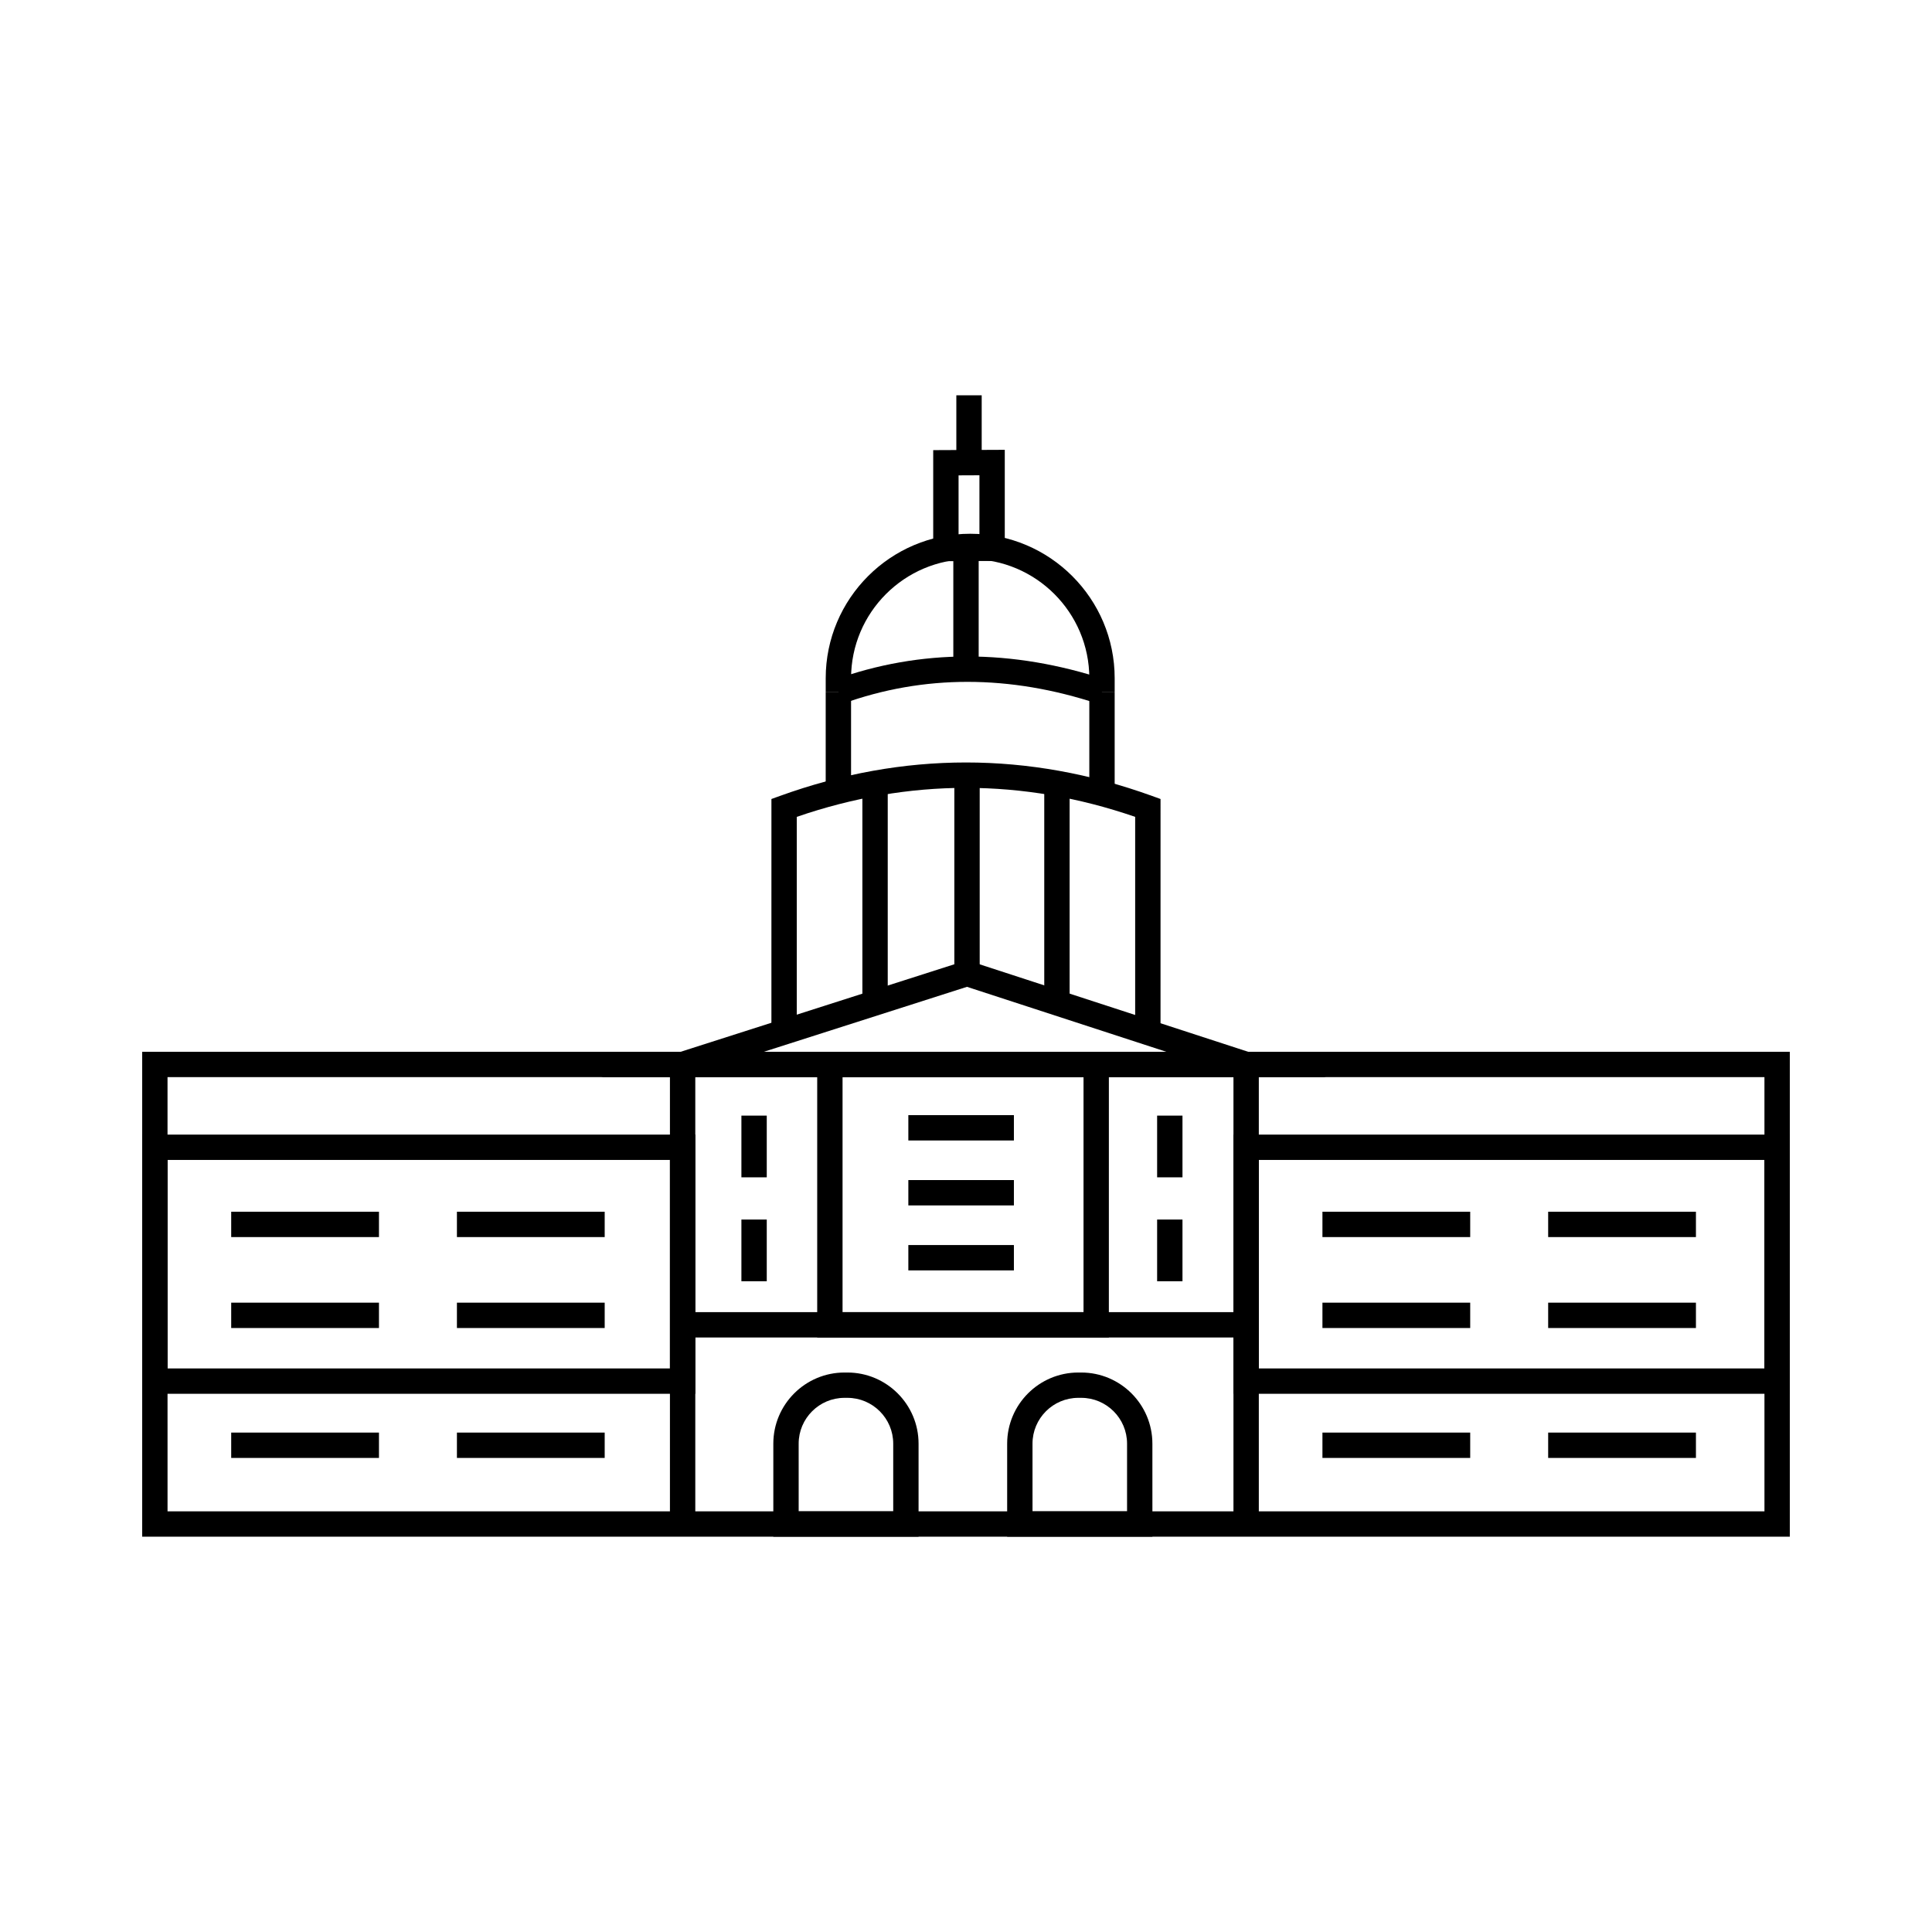 <?xml version="1.0" encoding="UTF-8"?>
<!-- Uploaded to: ICON Repo, www.svgrepo.com, Generator: ICON Repo Mixer Tools -->
<svg fill="#000000" width="800px" height="800px" version="1.1" viewBox="144 144 512 512" xmlns="http://www.w3.org/2000/svg">
 <g>
  <path d="m618.32 551.24h-436.64v-128.51h436.64zm-429.92-6.719h423.2l-0.004-115.07h-423.2z"/>
  <path d="m328.26 513.37h-146.58v-68.688h146.58zm-139.86-6.719h133.14v-55.254h-133.14z"/>
  <path d="m618.32 513.37h-147.44v-68.688h147.44zm-140.73-6.719h134.01v-55.254h-134.01z"/>
  <path d="m321.54 426.09h6.719v121.79h-6.719z"/>
  <path d="m470.88 426.09h6.719v121.79h-6.719z"/>
  <path d="m205.27 465.12h39.16v6.719h-39.16z"/>
  <path d="m205.27 489.22h39.16v6.719h-39.16z"/>
  <path d="m265.09 465.12h39.16v6.719h-39.16z"/>
  <path d="m265.09 489.22h39.16v6.719h-39.16z"/>
  <path d="m494.46 465.12h39.16v6.719h-39.16z"/>
  <path d="m494.46 489.22h39.16v6.719h-39.16z"/>
  <path d="m554.28 465.12h39.16v6.719h-39.16z"/>
  <path d="m554.28 489.22h39.16v6.719h-39.16z"/>
  <path d="m494.46 523.65h39.16v6.719h-39.16z"/>
  <path d="m554.28 523.65h39.16v6.719h-39.16z"/>
  <path d="m205.27 523.65h39.16v6.719h-39.16z"/>
  <path d="m265.09 523.65h39.16v6.719h-39.16z"/>
  <path d="m324.9 491.73h149.33v6.719h-149.33z"/>
  <path d="m437.86 498.45h-77.293v-75.719h77.297zm-70.574-6.719h63.859v-62.281h-63.859z"/>
  <path d="m384.72 439.52h27.973v6.719h-27.973z"/>
  <path d="m384.72 473.95h27.973v6.719h-27.973z"/>
  <path d="m384.72 456.73h27.973v6.719h-27.973z"/>
  <path d="m340.48 439.65h6.719v16.355h-6.719z"/>
  <path d="m340.48 467.19h6.719v16.355h-6.719z"/>
  <path d="m450.65 439.65h6.719v16.355h-6.719z"/>
  <path d="m450.65 467.19h6.719v16.355h-6.719z"/>
  <path d="m387.43 551.24h-38.492v-24.652c0-10.398 8.461-18.855 18.855-18.855h0.777c10.398 0 18.859 8.461 18.859 18.855zm-31.773-6.719h25.055v-17.938c0-6.691-5.445-12.141-12.141-12.141h-0.777c-6.691 0-12.141 5.445-12.141 12.141z"/>
  <path d="m449.4 551.24h-38.492v-24.652c0-10.398 8.461-18.855 18.855-18.855h0.777c10.398 0 18.855 8.461 18.855 18.855zm-31.773-6.719h25.055v-17.938c0-6.691-5.445-12.141-12.141-12.141h-0.777c-6.695 0-12.141 5.445-12.141 12.141z"/>
  <path d="m495.39 429.45h-192.02l96.906-30.984zm-148.95-6.719h106.64l-52.824-17.211z"/>
  <path d="m451.55 417.49h-6.719v-57.012c-29.766-10.25-59.914-10.25-89.68 0v57.012h-6.719l0.004-61.746 2.219-0.801c32.738-11.84 65.945-11.84 98.68 0l2.219 0.801z"/>
  <path d="m396.91 349.39h6.719v52.609h-6.719z"/>
  <path d="m372.54 351.56h6.719v58.223h-6.719z"/>
  <path d="m420.74 351.56h6.719v58.195h-6.719z"/>
  <path d="m432.68 327.33h6.719v26.035h-6.719z"/>
  <path d="m439.4 327.33h-6.719v-3.59c0-17.406-14.164-31.57-31.57-31.57-17.41 0-31.57 14.164-31.57 31.57v3.59h-6.719v-3.59c0-21.113 17.176-38.289 38.289-38.289s38.289 17.176 38.289 38.289z"/>
  <path d="m362.82 327.33h6.719v26.035h-6.719z"/>
  <path d="m434.99 330.52c-23.434-7.75-46.199-7.762-67.664-0.027l-2.277-6.32c22.918-8.254 47.16-8.266 72.055-0.027z"/>
  <path d="m391.31 292.73v-29.441l18.965-0.082v29.441zm6.719-22.754v16.008l5.531-0.023v-16.008z"/>
  <path d="m397.44 248.76h6.719v17.852h-6.719z"/>
  <path d="m396.64 288.81h6.719v32.492h-6.719z"/>
 </g>
</svg>